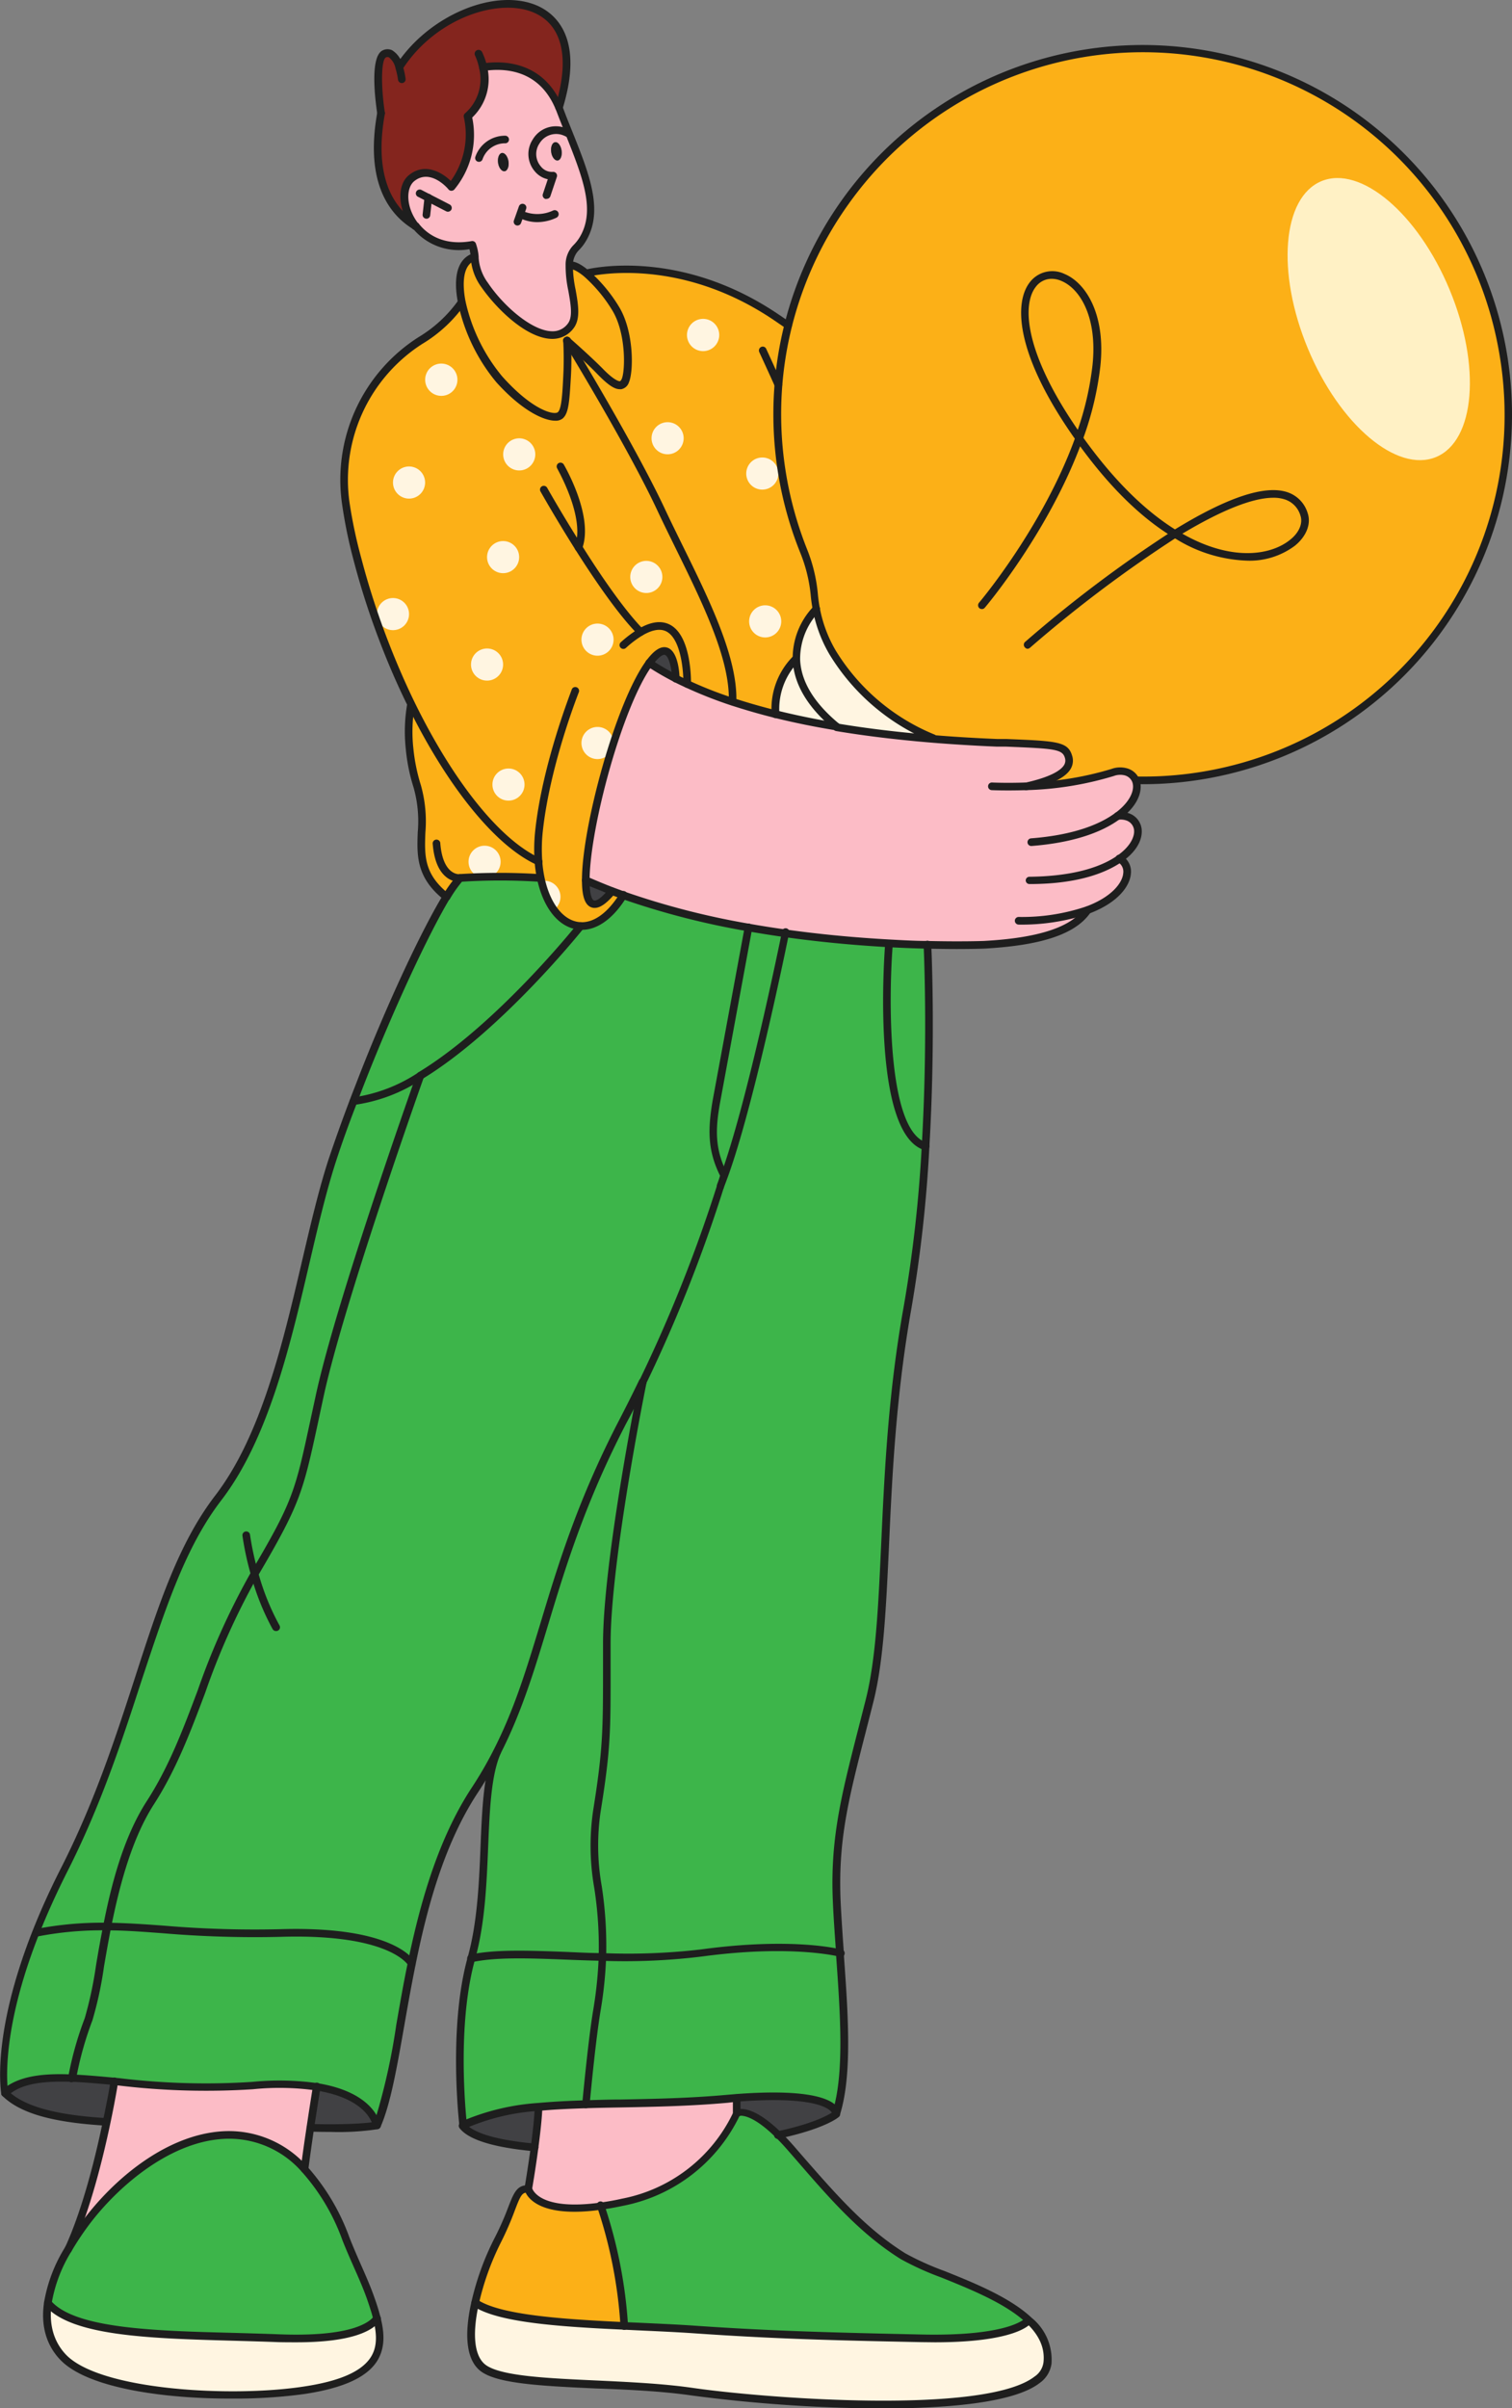 <svg id="Layer_1" data-name="Layer 1" xmlns="http://www.w3.org/2000/svg" viewBox="0 0 213.8 340.29"><rect x="0" y="0" width="213.8" height="340.29" fill="#808080" stroke="none"/><defs><style>.cls-1{fill:#414144;}.cls-2{fill:#fcb017;}.cls-3{fill:#fff5e1;}.cls-4{fill:#3db54a;}.cls-5{fill:#fcbcc6;}.cls-6{fill:#84251e;}.cls-7{fill:#1e1e1e;}.cls-8{fill:#fff1c5;}</style></defs><path class="cls-1" d="M86.66,124.4h0c0,3.46,1.06,4.71,3.69,1.52h0C89.1,125.44,87.87,124.93,86.66,124.4Z" transform="translate(-3.83 0)"/><path class="cls-1" d="M99.37,95.87s-.16-7.1-3.75-2.18A40,40,0,0,0,99.37,95.87Z" transform="translate(-3.83 0)"/><path class="cls-2" d="M74.17,316.65a38.88,38.88,0,0,0-3.16,8.8c3.42,2.3,12.35,2.85,21.11,3.27a65.35,65.35,0,0,0-3.33-17c-9.55,1.35-10.26-2.41-10.26-2.41C76.51,309.16,76.82,311.5,74.17,316.65Z" transform="translate(-3.83 0)"/><path class="cls-3" d="M10.59,325.45c-.61,4.46,1.35,6.84,2.24,7.73,5.27,5.34,24.36,6.06,34,4.62,10.69-1.61,11.48-5.63,10.34-10.16-.91,1.23-3.92,3.17-13.88,2.78C30.15,329.9,14.77,330.42,10.59,325.45Z" transform="translate(-3.83 0)"/><path class="cls-3" d="M71,325.45c-.88,4-.87,7.79,1.29,9.26,3.89,2.65,18.7,1.72,29.45,3.27s49.24,4.52,50.17-4.05a7.11,7.11,0,0,0-2.62-6.05l-.07.08s-1.95,2.79-15,2.51-21.36-.5-32.18-1.25c-3.05-.21-6.45-.35-9.89-.5C83.36,328.3,74.43,327.75,71,325.45Z" transform="translate(-3.83 0)"/><path class="cls-4" d="M13.45,317.89a20.93,20.93,0,0,0-2.86,7.56c4.18,5,19.56,4.45,32.68,5,10,.39,13-1.55,13.88-2.78-.23-.9-.53-1.82-.85-2.74-.89-2.59-2.35-5.47-3.56-8.55a29.87,29.87,0,0,0-5.85-9.82h0c-10-10.54-23.92-2-31.1,7.81A39.11,39.11,0,0,0,13.45,317.89Z" transform="translate(-3.83 0)"/><path class="cls-4" d="M113.85,301.67c-4.16-4.07-5.87-3.06-5.87-3.06s-3.74,9.92-16.17,12.57c-1.09.24-2.09.41-3,.54a65.35,65.35,0,0,1,3.33,17c3.44.15,6.84.29,9.89.5,10.82.75,19.09,1,32.18,1.25s15-2.51,15-2.51l.07-.08c-4.68-4.42-14.26-6.84-17.79-9.05-6.12-3.83-10.44-9.05-15.89-15.28C115,302.82,114.4,302.2,113.85,301.67Z" transform="translate(-3.83 0)"/><path class="cls-3" d="M116.37,93.16a10,10,0,0,0-2.81,7.77c2.61.65,5.47,1.24,8.57,1.75-4.24-3.5-5.63-6.8-5.74-9.52Z" transform="translate(-3.83 0)"/><path class="cls-3" d="M119.25,86a10.12,10.12,0,0,0-2.86,7.17c.11,2.72,1.5,6,5.74,9.52h0c4.08.69,8.61,1.24,13.62,1.65a29.73,29.73,0,0,1-14.2-12.12A19.23,19.23,0,0,1,119.25,86Z" transform="translate(-3.83 0)"/><path class="cls-2" d="M68.84,124.08a86.62,86.62,0,0,1,11.13,0l.31,0a19.14,19.14,0,0,1-.31-2.27c-5.92-2.65-12.6-11.15-18-22.22a22.21,22.21,0,0,0-.21,6.25,26.23,26.23,0,0,0,1.09,5.32c2,6.38-1.88,10.82,4.12,15.61A17.25,17.25,0,0,1,68.84,124.08Z" transform="translate(-3.83 0)"/><path class="cls-2" d="M70.92,36.32c-2,.65-2.42,3.26-1.81,6.38a25.24,25.24,0,0,0,5.33,10.91C79,58.67,82.31,59.3,83,58.75s.84-2.34,1-5.45a44.32,44.32,0,0,0,0-5.17h0c.16.13,2.74,2.32,4.63,4.28s3.09,2.59,3.64,1.35S93,47,90.87,43.56a21.53,21.53,0,0,0-4.13-4.93,3.82,3.82,0,0,0-2.2-1.15h-.19c-.13,2.88,1.62,6.75.21,8.57-2.94,3.8-9.3-1.52-12.21-5.77a7.24,7.24,0,0,1-1.42-3.82.71.71,0,0,1,0-.14Z" transform="translate(-3.83 0)"/><path class="cls-4" d="M8.94,273.13C3.05,288,4.55,295.79,4.55,295.79c2.05-1.91,5.31-2.28,9.5-2.1a46.69,46.69,0,0,1,2.35-8.38c.9-2.49,1.51-7.48,2.61-13.06a48.28,48.28,0,0,0-10.07.88Z" transform="translate(-3.83 0)"/><path class="cls-4" d="M39.86,222.41c6.6-11.17,6.31-11.8,9.26-25.29s14-44.69,14.18-45.12a22.86,22.86,0,0,1-9.51,3.61c-1.11,2.95-2.13,5.79-3,8.36-4.56,14-6.66,35.41-16.13,47.73S23.48,243.55,13,264.24c-1.63,3.2-3,6.16-4,8.89h0A48.28,48.28,0,0,1,19,272.25c1.18-5.92,2.9-12.51,6.11-17.48,6.23-9.66,8-20.88,14.65-32.2Z" transform="translate(-3.83 0)"/><path class="cls-1" d="M4.55,295.79c2.77,2.71,8.16,3.7,14.37,4.06h0c.69-3.28,1.06-5.58,1.08-5.7-2.14-.2-4.13-.38-5.95-.46C9.86,293.51,6.6,293.88,4.55,295.79Z" transform="translate(-3.83 0)"/><path class="cls-4" d="M20,294.15a106.75,106.75,0,0,0,19.61.59,37.32,37.32,0,0,1,9,.17c7.9,1.25,8.53,5.44,8.53,5.44,2-4.63,3-13.36,4.92-22.8,0,0-2.35-4.86-18.55-4.39-11,.32-17.74-.83-24.5-.91-1.1,5.58-1.71,10.57-2.61,13.06a46.69,46.69,0,0,0-2.35,8.38C15.87,293.77,17.86,294,20,294.15Z" transform="translate(-3.83 0)"/><path class="cls-5" d="M13.45,317.89a39.11,39.11,0,0,1,2.34-3.55c7.18-9.8,21.13-18.35,31.1-7.81.23-1.78.53-3.9.82-5.84.47-3.13.9-5.78.9-5.78a37.32,37.32,0,0,0-9-.17A106.75,106.75,0,0,1,20,294.15c0,.12-.39,2.42-1.08,5.7C17.85,305,16,312.46,13.45,317.89Z" transform="translate(-3.83 0)"/><path class="cls-4" d="M94.71,195.31a208.41,208.41,0,0,0,11-27.69l.47-1.51c-1.73-3.43-1.82-6.18-1.11-10.44l4.55-24.62A110.57,110.57,0,0,1,92,126.51c-1.93,3.1-4.09,4.43-6,4.34,0,0-11.3,14.25-22.63,21.15h0c-.15.43-11.25,31.66-14.18,45.12s-2.66,14.12-9.26,25.29l-.09.16c-6.7,11.32-8.42,22.54-14.65,32.2-3.21,5-4.93,11.56-6.11,17.48,6.76.08,13.5,1.23,24.5.91,16.2-.47,18.55,4.39,18.55,4.39,1.71-8.43,4.19-17.41,8.89-24.53a56.62,56.62,0,0,0,3.16-5.42c6.74-13.16,7.27-26.46,17.86-46.82q1.44-2.78,2.74-5.47Z" transform="translate(-3.83 0)"/><path class="cls-1" d="M48.61,294.91s-.43,2.65-.9,5.78c7,.19,9.43-.34,9.43-.34h0S56.51,296.16,48.61,294.91Z" transform="translate(-3.83 0)"/><path class="cls-2" d="M52.72,71a68.32,68.32,0,0,0,1.61,8A111.84,111.84,0,0,0,58,90.39c1.21,3.19,2.55,6.26,4,9.16,5.42,11.07,12.1,19.57,18,22.22a19.14,19.14,0,0,0,.31,2.27c0,.15.07.31.11.46a11.23,11.23,0,0,0,1.77,4.07,5,5,0,0,0,3.77,2.28c1.95.09,4.11-1.24,6-4.34q-.81-.29-1.62-.6h0c-2.63,3.19-3.68,1.94-3.69-1.52h0c0-7.39,4.67-24.83,9-30.71,3.59-4.92,3.75,2.18,3.75,2.18q.78.41,1.62.78a58.2,58.2,0,0,0,6.42,2.52h0c.25-7.54-5.86-18.06-10.18-27.29S84.24,48.52,84,48.14h0a44.32,44.32,0,0,1,0,5.17c-.16,3.11-.29,4.91-1,5.45s-4-.08-8.56-5.14A25.24,25.24,0,0,1,69.11,42.7h0a19,19,0,0,1-5.86,5.4A23.35,23.35,0,0,0,52.72,71Z" transform="translate(-3.83 0)"/><path class="cls-4" d="M67,126.73c-3.2,5.24-8.1,16-12.06,26-.38,1-.74,1.91-1.1,2.85A22.86,22.86,0,0,0,63.3,152h0c11.33-6.9,22.63-21.15,22.63-21.15-2.57-.1-4.79-2.65-5.65-6.81l-.31,0a86.62,86.62,0,0,0-11.13,0A17.25,17.25,0,0,0,67,126.73Z" transform="translate(-3.83 0)"/><path class="cls-6" d="M72.18,9.53c2.63-.43,8.13-.49,10.7,5.65C88.83-4.2,68-2.43,60.27,9.48c-.35-1.13-1-2.34-2.08-1.88-1.63.71-.48,8.39-.48,8.39C56,25.48,59.19,29.9,62.58,32c-1.86-2.36-2-5.52-.54-6.76,2.73-2.24,5.62,1.22,5.62,1.22a11.58,11.58,0,0,0,2.34-10A7,7,0,0,0,72.18,9.53Z" transform="translate(-3.83 0)"/><path class="cls-5" d="M67.66,26.41a11.58,11.58,0,0,0,2.34-10,7,7,0,0,0,2.18-6.9c2.63-.43,8.13-.49,10.7,5.65l.15.38c2.85,7.43,6,13.35,3.35,18A6.1,6.1,0,0,1,85.3,35a3.5,3.5,0,0,0-1,2.45c-.13,2.88,1.62,6.75.21,8.57-2.94,3.8-9.3-1.52-12.21-5.77a7.24,7.24,0,0,1-1.42-3.82.71.71,0,0,1,0-.14,6.14,6.14,0,0,0-.36-1.72c-3.79.68-6.45-.71-8-2.65h0c-1.86-2.36-2-5.52-.54-6.76C64.77,23,67.66,26.41,67.66,26.41Zm7.53-2.21c.41-.06.65-.69.54-1.4s-.53-1.24-.93-1.18-.64.69-.54,1.4S74.79,24.26,75.19,24.2Zm7.51-1.52c.41-.06.64-.69.54-1.4s-.53-1.24-.93-1.18-.64.69-.54,1.4S82.3,22.74,82.7,22.68Z" transform="translate(-3.83 0)"/><path class="cls-4" d="M70.46,276.74c-2.8,10.05-1.17,23.61-1.17,23.61a31,31,0,0,1,10.65-2.59c2.12-.2,4.37-.31,6.73-.38,0-.22.81-8.8,1.56-13.31a58.92,58.92,0,0,0,.78-7.53C81.59,276.38,75.05,275.77,70.46,276.74Z" transform="translate(-3.83 0)"/><path class="cls-1" d="M69.29,300.35h0c1.08,1.42,4.3,2.53,10.14,3.06.25-1.91.48-3.92.54-5.39l0-.26A31,31,0,0,0,69.29,300.35Z" transform="translate(-3.83 0)"/><path class="cls-4" d="M74.11,247.6c-2.76,6.2-.84,19.09-3.65,29.14,4.59-1,11.13-.36,18.55-.2.34-9-2-12.88-.78-20.68,1.55-9.66,1.4-11.84,1.4-23.68,0-11.66,4.92-36.1,5.08-36.87q-1.3,2.7-2.74,5.47C81.38,221.14,80.85,234.44,74.11,247.6Z" transform="translate(-3.83 0)"/><path class="cls-7" d="M74.8,21.62c-.4.06-.64.69-.54,1.4s.53,1.24.93,1.18.65-.69.54-1.4S75.2,21.56,74.8,21.62Z" transform="translate(-3.83 0)"/><path class="cls-5" d="M86.67,297.38c-2.36.07-4.61.18-6.73.38l0,.26c-.06,1.47-.29,3.48-.54,5.39-.41,3.07-.9,5.9-.9,5.9s.71,3.76,10.26,2.41c.93-.13,1.93-.3,3-.54,12.43-2.65,16.17-12.57,16.17-12.57V296.5l-1.29.11C99.4,297.26,92.66,297.2,86.67,297.38Z" transform="translate(-3.83 0)"/><path class="cls-7" d="M82.31,20.1c-.41.06-.64.69-.54,1.4s.53,1.24.93,1.18.64-.69.54-1.4S82.71,20,82.31,20.1Z" transform="translate(-3.83 0)"/><path class="cls-2" d="M113.89,54.38A50.9,50.9,0,0,1,115.26,46h0l-1.63-1.13c-14.26-9.66-26.89-6.25-26.89-6.25a21.53,21.53,0,0,1,4.13,4.93c2.11,3.43,1.95,9,1.41,10.21s-1.7.68-3.64-1.35S84.17,48.27,84,48.14c.23.38,8.95,14.63,13.22,23.74s10.43,19.75,10.18,27.29h0c1.89.63,3.93,1.22,6.15,1.76a10,10,0,0,1,2.81-7.77h0A10.12,10.12,0,0,1,119.25,86a16.82,16.82,0,0,1-.26-1.87,22.17,22.17,0,0,0-1.51-6.18A52,52,0,0,1,113.89,54.38Z" transform="translate(-3.83 0)"/><path class="cls-5" d="M161.9,115.31c2.38-1.78,3.06-3.77,2.51-5a2.11,2.11,0,0,0-1.5-1.21,3,3,0,0,0-1.76.12,45.68,45.68,0,0,1-12.26,1.94c4.33-1,6.59-2.34,6-4.22s-2-1.69-10.13-2c-3.17-.13-6.18-.32-9-.55-5-.41-9.54-1-13.62-1.65h0c-3.1-.51-6-1.1-8.57-1.75-2.22-.54-4.26-1.13-6.15-1.76A58.2,58.2,0,0,1,101,96.65q-.84-.37-1.62-.78a40,40,0,0,1-3.75-2.18c-4.29,5.88-9,23.32-9,30.71,1.21.53,2.44,1,3.69,1.51q.81.32,1.62.6a110.57,110.57,0,0,0,17.63,4.54c1.79.32,3.55.59,5.28.84,5.34.75,10.37,1.17,14.65,1.41,2,.11,3.82.17,5.44.21,4.94.13,8,0,8,0,9.29-.51,13-2.53,14.64-4.9,5.81-2.17,6.67-6,4.53-7.27,3.29-2.31,3.22-5.19,1-5.93A2.87,2.87,0,0,0,161.9,115.31Z" transform="translate(-3.83 0)"/><path class="cls-4" d="M88.23,284.07c-.75,4.51-1.54,13.09-1.56,13.31,6-.18,12.73-.12,20-.77l1.29-.11c14-1.07,14.1,2.06,14.09,2.21,1.78-5.61,1.12-14.42.52-22.78,0,0-6.63-1.74-19.56,0a88.57,88.57,0,0,1-14,.61A58.92,58.92,0,0,1,88.23,284.07Z" transform="translate(-3.83 0)"/><path class="cls-4" d="M105.69,167.62h0a208.41,208.41,0,0,1-11,27.69h0c-.16.77-5.08,25.21-5.08,36.87,0,11.84.15,14-1.4,23.68-1.26,7.8,1.12,11.64.78,20.68a88.57,88.57,0,0,0,14-.61c12.93-1.74,19.56,0,19.56,0-.18-2.45-.35-4.86-.45-7.13-.45-10.06,1.61-16.36,4.65-28.52S128,208,132.17,184.65A195.33,195.33,0,0,0,134.71,162c-7.28-2.1-5.19-28.41-5.19-28.41v-.27c-4.28-.24-9.31-.66-14.65-1.41C114.88,131.89,109.61,158.09,105.69,167.62Z" transform="translate(-3.83 0)"/><path class="cls-4" d="M105.05,155.67c-.71,4.26-.62,7,1.11,10.44l-.47,1.51h0c3.92-9.53,9.19-35.73,9.19-35.73-1.73-.25-3.49-.52-5.28-.84Z" transform="translate(-3.83 0)"/><path class="cls-1" d="M108,296.5v2.11s1.71-1,5.87,3.06c6.48-1.38,8.22-3,8.22-3S122,295.43,108,296.5Z" transform="translate(-3.83 0)"/><path class="cls-2" d="M188.22,72.67c-1.93-5.47-9.95-2.35-18.23,2.77C181.43,82.4,189.58,76.54,188.22,72.67Zm-29.35-21c2.07-19.35-21.46-17.26-3.08,9.33.2.3.41.6.62.89A44.41,44.41,0,0,0,158.87,51.71ZM115.26,46a51.71,51.71,0,1,1,49.15,64.26,2.11,2.11,0,0,0-1.5-1.21,3,3,0,0,0-1.76.12,45.68,45.68,0,0,1-12.26,1.94c4.33-1,6.59-2.34,6-4.22s-2-1.69-10.13-2c-3.17-.13-6.18-.32-9-.55a29.73,29.73,0,0,1-14.2-12.12A19.23,19.23,0,0,1,119.25,86a16.82,16.82,0,0,1-.26-1.87,22.17,22.17,0,0,0-1.51-6.18,52,52,0,0,1-3.59-23.56A50.9,50.9,0,0,1,115.26,46Z" transform="translate(-3.83 0)"/><path class="cls-4" d="M129.52,133.57s-2.09,26.31,5.19,28.41c.91-15.59.26-28.47.26-28.47-1.62,0-3.45-.1-5.44-.21Z" transform="translate(-3.83 0)"/><path class="cls-2" d="M158.87,51.71c2.07-19.35-21.46-17.26-3.08,9.33.2.3.41.6.62.89A44.41,44.41,0,0,0,158.87,51.71Z" transform="translate(-3.83 0)"/><path class="cls-2" d="M170,75.44c11.44,7,19.59,1.1,18.23-2.77C186.29,67.2,178.27,70.32,170,75.44Z" transform="translate(-3.83 0)"/><path class="cls-3" d="M105.53,47.35a2.28,2.28,0,1,0-2.28,2.27A2.28,2.28,0,0,0,105.53,47.35Z" transform="translate(-3.83 0)"/><circle class="cls-3" cx="94.4" cy="61.93" r="2.27"/><path class="cls-3" d="M113.89,66.92a2.27,2.27,0,1,0-2.27,2.27A2.27,2.27,0,0,0,113.89,66.92Z" transform="translate(-3.83 0)"/><path class="cls-3" d="M114.3,87.81A2.27,2.27,0,1,0,112,90.08,2.27,2.27,0,0,0,114.3,87.81Z" transform="translate(-3.83 0)"/><path class="cls-3" d="M97.49,81.53a2.27,2.27,0,1,0-2.27,2.27A2.27,2.27,0,0,0,97.49,81.53Z" transform="translate(-3.83 0)"/><path class="cls-3" d="M79.52,64.2a2.27,2.27,0,1,0-2.27,2.28A2.27,2.27,0,0,0,79.52,64.2Z" transform="translate(-3.83 0)"/><path class="cls-3" d="M68.51,53.67a2.28,2.28,0,1,0-2.27,2.27A2.27,2.27,0,0,0,68.51,53.67Z" transform="translate(-3.83 0)"/><path class="cls-3" d="M63.94,68.19a2.27,2.27,0,1,0-2.27,2.27A2.27,2.27,0,0,0,63.94,68.19Z" transform="translate(-3.83 0)"/><circle class="cls-3" cx="71.14" cy="78.73" r="2.27"/><circle class="cls-3" cx="55.57" cy="86.78" r="2.27"/><circle class="cls-3" cx="68.87" cy="93.91" r="2.27"/><path class="cls-3" d="M90.59,90.38a2.27,2.27,0,1,0-2.27,2.28A2.27,2.27,0,0,0,90.59,90.38Z" transform="translate(-3.83 0)"/><circle class="cls-3" cx="71.9" cy="110.87" r="2.27"/><circle class="cls-3" cx="68.52" cy="121.78" r="2.27"/><path class="cls-3" d="M90.59,105a2.27,2.27,0,1,0-2.27,2.27A2.28,2.28,0,0,0,90.59,105Z" transform="translate(-3.83 0)"/><path class="cls-3" d="M80.39,124.5a11.23,11.23,0,0,0,1.77,4.07,2.28,2.28,0,0,0-1.35-4.11A3,3,0,0,0,80.39,124.5Z" transform="translate(-3.83 0)"/><ellipse class="cls-8" cx="198.78" cy="45.08" rx="10.85" ry="21.11" transform="translate(-5.89 79.83) rotate(-22.59)"/><path class="cls-7" d="M80,122.32a.54.54,0,0,0,.54-.54.54.54,0,0,0-.3-.49h0c-5.61-2.51-12.24-10.72-17.76-22-1.42-2.91-2.75-6-3.94-9.12a109.42,109.42,0,0,1-3.63-11.32A67.8,67.8,0,0,1,53.25,71a22.81,22.81,0,0,1,10.29-22.4,19.79,19.79,0,0,0,6-5.56.54.54,0,0,0-.15-.75.55.55,0,0,0-.75.15A18.63,18.63,0,0,1,63,47.65,23.9,23.9,0,0,0,52.18,71.1a67.47,67.47,0,0,0,1.63,8,109.34,109.34,0,0,0,3.67,11.44c1.2,3.16,2.54,6.26,4,9.21,5.61,11.45,12.44,19.85,18.27,22.47A.46.46,0,0,0,80,122.32Z" transform="translate(-3.83 0)"/><path class="cls-7" d="M67.17,29.92a.56.56,0,0,0,.48-.29.55.55,0,0,0-.23-.73l-4-2.06a.55.55,0,0,0-.73.24.53.53,0,0,0,.23.72l4,2.06A.54.54,0,0,0,67.17,29.92Z" transform="translate(-3.83 0)"/><path class="cls-7" d="M64.13,30.91a.53.53,0,0,0,.53-.48L64.93,28a.53.53,0,0,0-.47-.6.55.55,0,0,0-.6.48l-.27,2.42a.54.54,0,0,0,.48.6Z" transform="translate(-3.83 0)"/><path class="cls-7" d="M71.56,22.87a.53.53,0,0,0,.49-.33,3.36,3.36,0,0,1,3.17-2.29.53.53,0,0,0,.58-.49.54.54,0,0,0-.49-.58,4.43,4.43,0,0,0-4.25,2.94.54.54,0,0,0,.29.71A.52.52,0,0,0,71.56,22.87Z" transform="translate(-3.83 0)"/><path class="cls-7" d="M81.14,28.1a.55.55,0,0,0,.51-.36L82.57,25a.54.54,0,0,0-.56-.71,2,2,0,0,1-1.71-.78,2.66,2.66,0,0,1-.19-3.23,2.75,2.75,0,0,1,3-1.27,3.26,3.26,0,0,1,.74.29.54.54,0,0,0,.73-.22.53.53,0,0,0-.22-.73,3.93,3.93,0,0,0-1-.39,3.8,3.8,0,0,0-4.2,1.75,3.75,3.75,0,0,0,.29,4.5,3.25,3.25,0,0,0,1.84,1.12l-.7,2.09a.55.55,0,0,0,.35.69A.47.47,0,0,0,81.14,28.1Z" transform="translate(-3.83 0)"/><path class="cls-7" d="M79.75,31.39a6.37,6.37,0,0,0,2.77-.63.54.54,0,0,0-.51-1,5.21,5.21,0,0,1-4.24.07.53.53,0,0,0-.71.26.54.54,0,0,0,.26.72A5.63,5.63,0,0,0,79.75,31.39Z" transform="translate(-3.83 0)"/><path class="cls-7" d="M77,31.87a.54.54,0,0,0,.51-.36l.72-2a.53.53,0,0,0-.33-.68.54.54,0,0,0-.69.32l-.71,2a.54.54,0,0,0,.32.69A.57.57,0,0,0,77,31.87Z" transform="translate(-3.83 0)"/><path class="cls-7" d="M91.45,55a1,1,0,0,0,.24,0,1.43,1.43,0,0,0,1.08-1c.64-1.45.75-7.15-1.44-10.7a21.71,21.71,0,0,0-4.25-5.06c-1.1-.93-2-1.36-2.62-1.27a.54.54,0,0,0-.46.61.55.55,0,0,0,.61.46c.17,0,.75.16,1.78,1a20.77,20.77,0,0,1,4,4.79c2,3.24,1.85,8.58,1.36,9.71-.06.14-.16.31-.28.33s-.85-.14-2.47-1.83c-2-2-4.65-4.3-4.67-4.32a.55.55,0,0,0-.76.06.53.53,0,0,0,.06.76s2.66,2.24,4.59,4.24C89.7,54.31,90.66,55,91.45,55Z" transform="translate(-3.83 0)"/><path class="cls-7" d="M82.35,59.45a1.58,1.58,0,0,0,1-.28c.9-.69,1-2.48,1.2-5.84a43.76,43.76,0,0,0,0-5.24.54.54,0,0,0-1.08.08,46.44,46.44,0,0,1,0,5.1c-.11,2.27-.23,4.62-.79,5s-3.53-.26-7.83-5.07a25,25,0,0,1-5.2-10.65c-.29-1.5-.74-5.07,1.44-5.76a.54.54,0,0,0-.33-1c-2.15.68-2.92,3.17-2.17,7A25.87,25.87,0,0,0,74,54C77.6,58,80.69,59.45,82.35,59.45Z" transform="translate(-3.83 0)"/><path class="cls-7" d="M148.89,111.66l.12,0c3.43-.76,5.46-1.74,6.21-3a2.27,2.27,0,0,0,.21-1.87c-.6-2-2.11-2.07-9.34-2.36l-1.28,0c-3.11-.13-6.15-.31-9-.55-4.83-.39-9.4-.94-13.58-1.64a.54.54,0,0,0-.17,1.07c4.2.7,8.8,1.25,13.66,1.65,2.88.23,5.93.42,9.06.55l1.28,0c6.83.27,8,.35,8.35,1.59a1.22,1.22,0,0,1-.11,1c-.4.67-1.68,1.66-5.51,2.51a.53.53,0,0,0-.41.64A.54.54,0,0,0,148.89,111.66Z" transform="translate(-3.83 0)"/><path class="cls-7" d="M122.13,103.22a.54.54,0,0,0,.09-1.07c-3-.49-5.85-1.08-8.53-1.74-2.13-.53-4.19-1.12-6.11-1.75a56.39,56.39,0,0,1-6.37-2.5c-.53-.24-1.07-.5-1.59-.77a39.14,39.14,0,0,1-3.7-2.15.54.54,0,1,0-.6.9,42.67,42.67,0,0,0,3.8,2.21c.54.28,1.09.54,1.64.79a61.21,61.21,0,0,0,6.48,2.55c2,.64,4,1.23,6.19,1.77,2.71.67,5.61,1.26,8.61,1.75Z" transform="translate(-3.83 0)"/><path class="cls-7" d="M149.7,119.55h0c6.8-.53,10.54-2.36,12.48-3.81a.53.53,0,0,0,.11-.75.54.54,0,0,0-.76-.11c-1.82,1.36-5.38,3.09-11.91,3.59a.55.55,0,0,0-.5.58A.54.54,0,0,0,149.7,119.55Z" transform="translate(-3.83 0)"/><path class="cls-7" d="M161.9,115.85a.54.54,0,0,0,.32-.11c2.87-2.13,3.24-4.39,2.69-5.68a2.63,2.63,0,0,0-1.86-1.52,3.58,3.58,0,0,0-2.08.13,45.2,45.2,0,0,1-12.1,1.91c-2.77.1-4.74,0-4.76,0a.54.54,0,0,0-.05,1.08s2,.09,4.85,0a46.72,46.72,0,0,0,12.41-2,2.59,2.59,0,0,1,1.46-.11,1.58,1.58,0,0,1,1.13.9c.43,1-.12,2.75-2.33,4.4a.53.53,0,0,0-.11.75A.54.54,0,0,0,161.9,115.85Z" transform="translate(-3.83 0)"/><path class="cls-7" d="M149.41,124.93h0c7.14,0,11-1.73,13.05-3.14s3-3.15,2.79-4.72a2.68,2.68,0,0,0-1.88-2.17,3.36,3.36,0,0,0-1.53-.13.54.54,0,1,0,.13,1.07,2.39,2.39,0,0,1,1.05.08,1.62,1.62,0,0,1,1.16,1.31c.13.89-.42,2.32-2.34,3.67s-5.57,2.92-12.44,3a.52.52,0,0,0-.53.54A.53.53,0,0,0,149.41,124.93Z" transform="translate(-3.83 0)"/><path class="cls-7" d="M147.88,130.66h0a29.76,29.76,0,0,0,9.91-1.54c4.18-1.56,5.81-3.94,5.95-5.65a2.61,2.61,0,0,0-1.33-2.59.54.54,0,1,0-.54.93,1.56,1.56,0,0,1,.79,1.57c-.1,1.32-1.54,3.34-5.24,4.72a28.42,28.42,0,0,1-9.55,1.48.54.54,0,0,0-.54.54A.55.55,0,0,0,147.88,130.66Z" transform="translate(-3.83 0)"/><path class="cls-7" d="M139.15,134.11c2.41,0,3.83-.06,3.85-.06,8.2-.45,13-2.08,15.06-5.14a.54.54,0,0,0-.14-.75.55.55,0,0,0-.75.15c-1.84,2.71-6.5,4.24-14.22,4.66,0,0-3.11.12-8,0-1.77,0-3.59-.11-5.43-.21-5-.28-9.93-.75-14.6-1.41-1.81-.25-3.58-.53-5.26-.83A110,110,0,0,1,92.15,126l-1.6-.59c-1.24-.47-2.48-1-3.67-1.51a.54.54,0,1,0-.44,1c1.22.54,2.47,1,3.72,1.53l1.63.6a110.85,110.85,0,0,0,17.72,4.56c1.69.3,3.47.58,5.3.84,4.7.66,9.64,1.14,14.69,1.42,1.85.1,3.69.17,5.46.21C136.56,134.09,138,134.11,139.15,134.11Z" transform="translate(-3.83 0)"/><path class="cls-7" d="M87.93,128.3c.79,0,1.7-.66,2.84-2a.54.54,0,1,0-.83-.69c-1.48,1.8-2,1.66-2.11,1.64s-.63-.3-.63-2.81c0-7.33,4.62-24.59,8.85-30.39.91-1.24,1.53-1.59,1.8-1.5.59.18,1,2.08,1,3.37a.54.54,0,0,0,.54.53h0a.54.54,0,0,0,.53-.55c0-.65-.17-3.89-1.74-4.38-.88-.28-1.86.34-3,1.89-4.33,5.94-9.09,23.56-9.06,31,0,2.28.43,3.5,1.35,3.82A1.21,1.21,0,0,0,87.93,128.3Z" transform="translate(-3.83 0)"/><path class="cls-7" d="M101,97.19a.54.54,0,0,0,.54-.52c0-.27.12-6.57-2.83-8.31-1.23-.72-2.77-.56-4.56.49a17,17,0,0,0-2.54,1.91.54.54,0,1,0,.73.8,14.88,14.88,0,0,1,2.36-1.78c1.43-.83,2.59-1,3.46-.49,2,1.18,2.33,5.71,2.3,7.35a.53.53,0,0,0,.52.55Z" transform="translate(-3.83 0)"/><path class="cls-7" d="M94.42,89.86a.54.54,0,0,0,.37-.16.53.53,0,0,0,0-.76c-2.78-2.83-6.27-8-8.7-11.88-2.76-4.35-4.87-8.09-4.89-8.13a.55.55,0,0,0-.74-.21.54.54,0,0,0-.2.74s2.14,3.8,4.91,8.18c2.47,3.9,6,9.15,8.85,12A.56.56,0,0,0,94.42,89.86Z" transform="translate(-3.83 0)"/><path class="cls-7" d="M86.11,131.4c2.23,0,4.47-1.63,6.31-4.61a.54.54,0,1,0-.91-.57c-1.69,2.72-3.65,4.18-5.55,4.1-2.38-.1-4.35-2.55-5.15-6.39a17.15,17.15,0,0,1-.3-2.2,23.08,23.08,0,0,1,.07-4.22c1-9.4,5.07-19.62,5.11-19.72a.54.54,0,0,0-1-.4c0,.1-4.16,10.45-5.18,20a24.27,24.27,0,0,0-.08,4.41,17.58,17.58,0,0,0,.33,2.34c.9,4.35,3.25,7.13,6.15,7.24Z" transform="translate(-3.83 0)"/><path class="cls-7" d="M94.71,195.84a.53.53,0,0,0,.48-.3,208,208,0,0,0,11-27.75c.17-.53.33-1,.47-1.53a.56.56,0,0,0,0-.4c-1.74-3.44-1.71-6.2-1-10.1l4.54-24.61a.53.53,0,0,0-.43-.63.54.54,0,0,0-.63.43l-4.55,24.62c-.68,4.06-.71,7,1.06,10.58-.13.43-.27.86-.41,1.31a206.33,206.33,0,0,1-11,27.61.54.54,0,0,0,.25.72A.52.52,0,0,0,94.71,195.84Z" transform="translate(-3.83 0)"/><path class="cls-7" d="M57.14,300.88a.55.55,0,0,0,.5-.32c1.41-3.21,2.3-8.31,3.34-14.22.49-2.79,1-5.68,1.61-8.68,1.5-7.4,3.87-16.85,8.81-24.34a57.71,57.71,0,0,0,3.19-5.47c3-5.86,4.81-11.85,6.73-18.19,2.45-8.11,5.23-17.3,11.12-28.63,1-1.83,1.88-3.67,2.75-5.48a.54.54,0,1,0-1-.47c-.87,1.8-1.79,3.64-2.73,5.45-5.94,11.42-8.74,20.66-11.2,28.82-2,6.57-3.71,12.24-6.66,18a54.42,54.42,0,0,1-3.13,5.37c-5,7.65-7.45,17.23-9,24.73-.62,3-1.12,5.91-1.61,8.71a90,90,0,0,1-2.79,12.74c-.86-1.46-3-3.67-8.44-4.53a38.66,38.66,0,0,0-9.13-.17,102,102,0,0,1-18.83-.53l-.68-.06c-2.19-.21-4.15-.38-6-.46-3.18-.13-6.67,0-9.1,1.61-.18-2.45-.16-9.75,4.46-21.43,1.14-2.88,2.49-5.86,4-8.85,4.8-9.45,7.83-18.79,10.5-27C27.21,227.37,30,218.67,35.13,212c6.64-8.65,9.73-21.84,12.45-33.47,1.22-5.23,2.38-10.16,3.76-14.42.81-2.49,1.81-5.3,3-8.34.35-.93.72-1.89,1.09-2.84,4.13-10.51,9-20.93,12-25.94a.56.56,0,0,0-.18-.75.55.55,0,0,0-.74.18c-3.09,5.06-8,15.55-12.1,26.12-.38,1-.75,1.91-1.1,2.85-1.16,3.06-2.16,5.88-3,8.38-1.41,4.31-2.56,9.27-3.79,14.51-2.7,11.53-5.76,24.6-12.26,33.06-5.21,6.79-8.06,15.58-11.35,25.75-2.66,8.2-5.67,17.5-10.44,26.87-1.53,3-2.89,6-4.05,8.94C2.56,287.8,4,295.57,4,295.89a.53.53,0,0,0,.37.41.52.52,0,0,0,.53-.11c1.69-1.58,4.41-2.16,9.11-2,1.8.07,3.74.25,5.92.45l.67.07a103.3,103.3,0,0,0,19,.53,36.94,36.94,0,0,1,8.86.16c7.36,1.16,8.06,4.84,8.09,5a.54.54,0,0,0,.46.45Z" transform="translate(-3.83 0)"/><path class="cls-7" d="M67,127.27a.53.53,0,0,0,.46-.26,18,18,0,0,1,1.69-2.41,86.32,86.32,0,0,1,10.83,0,.54.54,0,0,0,.09-1.08,90.38,90.38,0,0,0-11.21,0,.56.56,0,0,0-.36.17,17.61,17.61,0,0,0-2,2.74.54.54,0,0,0,.17.74A.6.6,0,0,0,67,127.27Z" transform="translate(-3.83 0)"/><path class="cls-7" d="M115.26,46.55a.51.51,0,0,0,.44-.24.54.54,0,0,0-.13-.75l-.44-.3c-.39-.27-.79-.55-1.2-.82-14.3-9.69-27.21-6.36-27.33-6.33a.54.54,0,0,0,.28,1c.12,0,12.58-3.23,26.44,6.17l1.2.82.43.3A.52.52,0,0,0,115.26,46.55Z" transform="translate(-3.83 0)"/><path class="cls-7" d="M113.89,54.92a.59.59,0,0,0,.22-.05.53.53,0,0,0,.27-.71c-.72-1.64-2.19-4.83-2.21-4.87a.53.53,0,0,0-.71-.26.55.55,0,0,0-.27.72s1.48,3.21,2.21,4.85A.53.53,0,0,0,113.89,54.92Z" transform="translate(-3.83 0)"/><path class="cls-7" d="M66.58,127.13c-3.92-3.14-3.8-6.24-3.68-9.52a17.51,17.51,0,0,0-.59-6.33,25.77,25.77,0,0,1-1.1-5.43,22.77,22.77,0,0,1,.21-6.42.54.54,0,1,1,1.06.24,21.46,21.46,0,0,0-.2,6.08,25.67,25.67,0,0,0,1.06,5.2,18.81,18.81,0,0,1,.64,6.7c-.12,3.27-.22,5.85,3.3,8.66a.34.34,0,0,1,.09.08.61.61,0,0,1,.12.34.54.54,0,0,1-.54.54A.55.55,0,0,1,66.58,127.13Zm.36-.4h0Z" transform="translate(-3.83 0)"/><path class="cls-7" d="M81.94,47.89a3.7,3.7,0,0,0,3-1.51c1-1.31.66-3.32.28-5.45a16.36,16.36,0,0,1-.38-3.43,3,3,0,0,1,.78-2.08,6.67,6.67,0,0,0,1.18-1.56c2.38-4.24.31-9.4-2.09-15.38-.4-1-.81-2-1.22-3.11-.05-.14-.11-.27-.17-.4-2.76-6.6-8.81-6.38-11.28-6a.56.56,0,0,0-.45.62.54.54,0,0,0,.62.44C75,9.61,80,9.7,82.38,15.39l.15.36c.41,1.08.83,2.12,1.23,3.13,2.39,6,4.27,10.67,2.15,14.45a5.84,5.84,0,0,1-1,1.32,3.9,3.9,0,0,0-1.1,2.8,16.8,16.8,0,0,0,.39,3.67c.33,1.88.65,3.66-.07,4.6a2.64,2.64,0,0,1-2.3,1.09c-2.79-.08-6.79-3.54-9-6.83a6.73,6.73,0,0,1-1.32-3.54v-.16a7.07,7.07,0,0,0-.4-1.89.54.54,0,0,0-.59-.32c-4.22.75-6.49-1.21-7.46-2.45a.53.53,0,0,0-.76-.09.54.54,0,0,0-.09.76,8.41,8.41,0,0,0,8,2.92,6.6,6.6,0,0,1,.19,1.16v.13a7.77,7.77,0,0,0,1.51,4.09c2,2.88,6.24,7.19,9.91,7.3Z" transform="translate(-3.83 0)"/><path class="cls-7" d="M62.58,32.49a.57.57,0,0,0,.33-.11.53.53,0,0,0,.09-.76c-1.78-2.27-1.8-5-.62-6,2.29-1.88,4.77,1,4.87,1.15a.53.53,0,0,0,.41.19h0a.57.57,0,0,0,.42-.19A12.08,12.08,0,0,0,70.6,16.61a7.46,7.46,0,0,0,2.11-7.19A9.13,9.13,0,0,0,72,7.36a.54.54,0,0,0-1,.48h0a8.06,8.06,0,0,1,.58,1.8,6.4,6.4,0,0,1-2,6.38.52.52,0,0,0-.16.55,11.22,11.22,0,0,1-1.85,9c-1.3-1.27-3.73-2.62-5.93-.81-1.77,1.45-1.55,5,.46,7.51A.53.53,0,0,0,62.58,32.49Z" transform="translate(-3.83 0)"/><path class="cls-7" d="M62.3,32.41c-3.33-2-6.93-6.51-5.12-16.52a.54.54,0,0,1,1.07.19c-1.35,7.43.24,12.74,4.57,15.39a.54.54,0,1,1-.52.94Zm.28-.46Z" transform="translate(-3.83 0)"/><path class="cls-7" d="M82.88,15.72a.53.53,0,0,0,.51-.38C86.4,5.56,82.54,2.09,80,.89c-5.92-2.77-15.53,1.19-20.15,8.3a.53.53,0,0,0,.16.74.52.52,0,0,0,.74-.15C65.49,2.45,74.57-.44,79.51,1.87,83.4,3.68,84.41,8.35,82.36,15a.55.55,0,0,0,.36.67A.45.45,0,0,0,82.88,15.72Z" transform="translate(-3.83 0)"/><path class="cls-7" d="M57.71,16.53h.08a.54.54,0,0,0,.46-.61c-.59-3.88-.51-7.52.16-7.81a.48.48,0,0,1,.42,0,2.6,2.6,0,0,1,.93,1.56,10.44,10.44,0,0,1,.35,1.6.55.55,0,0,0,.6.47.54.54,0,0,0,.47-.61,10.92,10.92,0,0,0-.39-1.78A3.41,3.41,0,0,0,59.28,7.1a1.55,1.55,0,0,0-1.3,0c-1.82.78-1.17,6.52-.8,9A.54.54,0,0,0,57.71,16.53Z" transform="translate(-3.83 0)"/><path class="cls-7" d="M69.29,300.89a.48.48,0,0,0,.24-.06A30.27,30.27,0,0,1,80,298.3c1.84-.18,3.9-.29,6.7-.38,1.59-.05,3.2-.08,4.92-.11,4.79-.09,9.75-.18,15.13-.66L108,297c12.88-1,13.51,1.65,13.52,1.68a.53.53,0,0,0,.52.54.53.53,0,0,0,.55-.54,1.63,1.63,0,0,0-.6-1.19c-1.18-1.11-4.57-2.29-14.07-1.57l-1.3.11c-5.34.48-10.28.57-15,.66-1.72,0-3.34.06-4.93.11-2.82.09-4.91.21-6.77.38a32.8,32.8,0,0,0-10.14,2.32c-.28-3-1.14-14.15,1.23-22.65,1.41-5,1.64-10.83,1.85-15.95s.42-10.08,1.77-13.12a.54.54,0,0,0-.27-.71.53.53,0,0,0-.71.27c-1.44,3.23-1.65,8.23-1.87,13.52-.2,5.06-.44,10.79-1.81,15.7-2.8,10-1.2,23.68-1.18,23.81a.51.51,0,0,0,.28.41A.47.47,0,0,0,69.29,300.89Z" transform="translate(-3.83 0)"/><path class="cls-7" d="M122.07,299.25a.55.55,0,0,0,.52-.38c1.78-5.63,1.16-14.29.56-22.66l0-.31c-.17-2.39-.34-4.85-.45-7.13-.38-8.66,1.08-14.39,3.51-23.88.36-1.41.74-2.89,1.14-4.48,1.44-5.77,1.78-13.32,2.19-22.06.45-10,1-21.27,3.19-33.6A194.3,194.3,0,0,0,135.25,162c.9-15.44.27-28.39.26-28.52a.54.54,0,1,0-1.08,0c0,.13.64,13-.26,28.41a192.16,192.16,0,0,1-2.53,22.61c-2.24,12.4-2.75,23.74-3.21,33.74-.4,8.68-.74,16.18-2.16,21.85q-.6,2.37-1.14,4.47c-2.36,9.26-3.93,15.38-3.53,24.2.1,2.29.28,4.76.45,7.15l0,.32c.59,8.27,1.21,16.82-.51,22.26a.54.54,0,0,0,.35.67Z" transform="translate(-3.83 0)"/><path class="cls-7" d="M68.74,124.62h.16a.55.55,0,0,0,.48-.6.54.54,0,0,0-.59-.48c-.1,0-2.33.12-2.7-4.34a.54.54,0,1,0-1.07.09c.18,2.19.81,3.75,1.87,4.62A3,3,0,0,0,68.74,124.62Z" transform="translate(-3.83 0)"/><path class="cls-7" d="M105.68,168.19a.55.55,0,0,0,.49-.31l0-.07c3.89-9.49,9.16-35.55,9.21-35.82a.54.54,0,1,0-1-.21c-.06.26-5.31,26.26-9.17,35.64,0,0,0,0,0,.05a.55.55,0,0,0,.28.66A.53.53,0,0,0,105.68,168.19Z" transform="translate(-3.83 0)"/><path class="cls-7" d="M53.79,156.15h.05a23.15,23.15,0,0,0,9.74-3.69.54.54,0,0,0,.18-.74.53.53,0,0,0-.74-.18,22.25,22.25,0,0,1-9.27,3.54.54.54,0,0,0,0,1.07Z" transform="translate(-3.83 0)"/><path class="cls-7" d="M63.3,152.54a.57.57,0,0,0,.28-.08c11.28-6.87,22.66-21.13,22.78-21.27a.54.54,0,1,0-.85-.67c-.11.14-11.38,14.25-22.49,21a.53.53,0,0,0-.18.74A.55.55,0,0,0,63.3,152.54Z" transform="translate(-3.83 0)"/><path class="cls-7" d="M134.71,162.52a.54.54,0,0,0,.15-1.06c-5.62-1.62-5.37-20.65-4.8-27.85a.54.54,0,0,0-1.08-.08c-.08,1.09-2,26.77,5.58,29A.39.39,0,0,0,134.71,162.52Z" transform="translate(-3.83 0)"/><path class="cls-7" d="M62.06,278.09a.54.54,0,0,0,.48-.77c-.1-.21-2.69-5.17-19-4.7a151.83,151.83,0,0,1-16.57-.5c-2.74-.2-5.34-.38-7.9-.41a49,49,0,0,0-10.18.89.53.53,0,0,0-.43.63.55.55,0,0,0,.63.43,47.63,47.63,0,0,1,10-.87c2.53,0,5.1.21,7.83.41a153.8,153.8,0,0,0,16.68.5c15.49-.45,18,4.05,18,4.1A.56.56,0,0,0,62.06,278.09Z" transform="translate(-3.83 0)"/><path class="cls-7" d="M70.46,277.28h.12c3.41-.73,8-.56,13.22-.36,1.68.07,3.41.13,5.2.17a89.67,89.67,0,0,0,14.1-.61c12.68-1.71,19.28,0,19.35,0a.54.54,0,1,0,.27-1c-.27-.07-6.87-1.75-19.76,0A88.59,88.59,0,0,1,89,276c-1.79,0-3.52-.1-5.19-.17-5.33-.2-9.94-.37-13.49.38a.53.53,0,0,0-.41.64A.52.52,0,0,0,70.46,277.28Z" transform="translate(-3.83 0)"/><path class="cls-7" d="M86.67,297.92a.54.54,0,0,0,.54-.5v-.06c.19-2.09.88-9.22,1.54-13.2a57.75,57.75,0,0,0,.79-7.6,55.61,55.61,0,0,0-.62-10A32.89,32.89,0,0,1,88.76,256c1.43-8.85,1.42-11.39,1.41-20.85v-2.92c0-11.66,5-36.51,5.07-36.76v0a.31.31,0,0,0,0-.1.54.54,0,0,0-.54-.54.56.56,0,0,0-.52.39s0,.06,0,.1c-.21,1-5.08,25.36-5.08,36.94v2.92c0,9.39,0,11.91-1.4,20.68a34.38,34.38,0,0,0,.17,11,53.84,53.84,0,0,1,.61,9.79,57.37,57.37,0,0,1-.78,7.46c-.66,4-1.35,11.18-1.55,13.28v.12A.54.54,0,0,0,86.67,297.92Z" transform="translate(-3.83 0)"/><path class="cls-7" d="M14.05,294.23a.54.54,0,0,0,.54-.46,47.18,47.18,0,0,1,2.31-8.27,52.89,52.89,0,0,0,1.64-7.64c.29-1.68.62-3.57,1-5.51,1-4.92,2.67-12.08,6-17.29,3.2-4.95,5.19-10.24,7.3-15.83a100.53,100.53,0,0,1,7.36-16.39l.1-.15c6-10.21,6.37-11.78,8.57-22,.22-1.05.47-2.19.74-3.45,2.81-12.86,13-41.76,14.15-45l0,0a.57.57,0,0,0,0-.18.54.54,0,0,0-.54-.54.53.53,0,0,0-.52.39h0c-1.16,3.26-11.37,32.22-14.19,45.14-.27,1.26-.52,2.4-.75,3.46-2.21,10.3-2.5,11.62-8.44,21.67l-.09.16a101.51,101.51,0,0,0-7.45,16.55c-2.09,5.55-4.06,10.78-7.2,15.64-3.42,5.3-5.1,12.23-6.17,17.66-.39,1.95-.72,3.85-1,5.53a55.06,55.06,0,0,1-1.59,7.46,47.27,47.27,0,0,0-2.37,8.48.53.53,0,0,0,.45.61Z" transform="translate(-3.83 0)"/><path class="cls-7" d="M42.88,230.49a.52.52,0,0,0,.27-.07.53.53,0,0,0,.2-.73,34.34,34.34,0,0,1-3-7.43,41.15,41.15,0,0,1-1.17-5.4.54.54,0,0,0-1.07.14,42,42,0,0,0,1.2,5.56,35.24,35.24,0,0,0,3.07,7.66A.56.56,0,0,0,42.88,230.49Z" transform="translate(-3.83 0)"/><path class="cls-7" d="M12.44,333.56c-1.41-1.42-3-4-2.38-8.19A21.47,21.47,0,0,1,13,317.62a39.81,39.81,0,0,1,2.38-3.6c4.3-5.87,11.79-12.33,19.91-12.84a14.76,14.76,0,0,1,12,5l0,0a30.65,30.65,0,0,1,5.93,9.95c.52,1.34,1.09,2.63,1.64,3.89.73,1.65,1.41,3.2,1.92,4.68.36,1,.64,1.91.86,2.79.46,1.83.81,4.2-.56,6.27-1.51,2.26-4.85,3.74-10.22,4.55a71.55,71.55,0,0,1-10.13.64C27.44,339,16.4,337.57,12.44,333.56Zm22.9-31.3c-7.76.49-15.15,7-19.11,12.39a40.49,40.49,0,0,0-2.31,3.51,20.45,20.45,0,0,0-2.79,7.36c-.52,3.75.84,6,2.08,7.28,4.91,5,23.42,6,33.52,4.46,5.05-.75,8.15-2.09,9.48-4.08.89-1.34,1-3,.41-5.41-.21-.84-.48-1.68-.83-2.7-.49-1.43-1.17-3-1.88-4.59-.56-1.27-1.14-2.58-1.67-3.93a29.43,29.43,0,0,0-5.74-9.65l0,0A13.66,13.66,0,0,0,35.34,302.26Z" transform="translate(-3.83 0)"/><path class="cls-7" d="M45.78,331c7.83,0,10.75-1.62,11.8-3.05a.54.54,0,0,0-.12-.76.54.54,0,0,0-.75.12c-.66.9-3.29,2.95-13.42,2.56-2.08-.08-4.26-.14-6.37-.2-11.09-.28-22.56-.58-25.92-4.58a.54.54,0,0,0-.76-.07.55.55,0,0,0-.06.76c3.67,4.37,14.86,4.67,26.71,5,2.1.06,4.28.12,6.36.2C44.15,331,45,331,45.78,331Z" transform="translate(-3.83 0)"/><path class="cls-7" d="M46.89,307.07a.53.53,0,0,0,.54-.49c.24-1.92.58-4.24.81-5.81.47-3.09.9-5.75.9-5.78a.54.54,0,1,0-1.06-.17s-.44,2.69-.9,5.79c-.24,1.58-.58,3.92-.82,5.85a.17.17,0,0,0,0,.07A.54.54,0,0,0,46.89,307.07Z" transform="translate(-3.83 0)"/><path class="cls-7" d="M13.45,318.43a.53.53,0,0,0,.49-.31c2.54-5.43,4.4-12.87,5.51-18.15.72-3.41,1.08-5.72,1.08-5.74a.25.25,0,0,0,0-.08.54.54,0,0,0-1.08-.06c0,.23-.39,2.44-1.07,5.65C17.3,305,15.46,312.32,13,317.66a.55.55,0,0,0,.26.72A.64.64,0,0,0,13.45,318.43Z" transform="translate(-3.83 0)"/><path class="cls-7" d="M18.92,300.39a.54.54,0,0,0,0-1.07c-7.28-.43-11.74-1.68-14-3.91a.55.55,0,0,0-.38-.16.54.54,0,0,0-.54.54.55.55,0,0,0,.2.42c2.52,2.44,7.05,3.73,14.68,4.18Z" transform="translate(-3.83 0)"/><path class="cls-7" d="M50.59,301.27a36.64,36.64,0,0,0,6.67-.39.54.54,0,0,0,.41-.64.54.54,0,0,0-.64-.42s-2.52.51-9.31.33h0a.54.54,0,0,0-.54.52.55.55,0,0,0,.53.56C48.76,301.26,49.73,301.27,50.59,301.27Z" transform="translate(-3.83 0)"/><path class="cls-7" d="M101.67,338.52c-4.23-.61-9-.84-13.69-1-7.25-.34-13.51-.63-16-2.31-2.65-1.8-2.29-6.34-1.51-9.83a38.78,38.78,0,0,1,3.2-8.93,40.75,40.75,0,0,0,2-4.48c.78-2,1.24-3.28,2.93-3.15a.55.55,0,0,1,.49.43s.86,3.23,9.66,2c1-.14,2-.31,3-.54a22,22,0,0,0,15.78-12.23.51.51,0,0,1,.23-.27c.21-.13,2.18-1.11,6.51,3.13.56.55,1.17,1.19,1.8,1.91l1.24,1.43c4.81,5.5,8.95,10.26,14.54,13.75a39.52,39.52,0,0,0,5.54,2.5c4.12,1.65,9.26,3.72,12.33,6.62a7.61,7.61,0,0,1,2.79,6.5,4,4,0,0,1-1.68,2.71c-3.52,2.73-12.66,3.59-22.34,3.59A213.55,213.55,0,0,1,101.67,338.52Zm6.71-39.47a23.16,23.16,0,0,1-16.45,12.66c-1.06.23-2.09.41-3.06.55-8.09,1.14-10.19-1.34-10.71-2.4-.56.09-.83.65-1.51,2.44a43.44,43.44,0,0,1-2,4.6,37.86,37.86,0,0,0-3.11,8.66c-1,4.48-.61,7.57,1.06,8.7,2.23,1.52,8.64,1.82,15.43,2.13,4.68.22,9.51.44,13.8,1.06,10,1.45,41.24,3.86,48.29-1.61a2.88,2.88,0,0,0,1.26-2c.22-2-.58-3.84-2.45-5.6-2.93-2.76-8-4.78-12-6.4a40.67,40.67,0,0,1-5.72-2.59c-5.71-3.57-9.91-8.38-14.77-14l-1.24-1.42c-.61-.7-1.2-1.32-1.74-1.85-2.71-2.65-4.26-3-4.89-3Z" transform="translate(-3.83 0)"/><path class="cls-7" d="M136,331c11.39,0,13.46-2.47,13.67-2.77a.54.54,0,0,0-.14-.75.55.55,0,0,0-.74.12c-.06.07-2.32,2.56-14.59,2.3-12.74-.28-21.11-.48-32.16-1.25-2.5-.17-5.18-.29-8-.42l-1.88-.08c-8.77-.41-17.59-1-20.83-3.18a.53.53,0,0,0-.75.15.54.54,0,0,0,.14.75c3.48,2.34,12.1,2.92,21.39,3.35l1.88.09c2.83.13,5.51.25,8,.42,11.08.77,19.46,1,32.21,1.25Z" transform="translate(-3.83 0)"/><path class="cls-7" d="M92.12,329.25h0a.54.54,0,0,0,.52-.55,66.64,66.64,0,0,0-3.36-17.16.54.54,0,1,0-1,.36,65.47,65.47,0,0,1,3.29,16.83A.53.53,0,0,0,92.12,329.25Z" transform="translate(-3.83 0)"/><path class="cls-7" d="M108,299.15a.54.54,0,0,0,.54-.54V296.5a.54.54,0,0,0-1.08,0v2.11A.54.54,0,0,0,108,299.15Z" transform="translate(-3.83 0)"/><path class="cls-7" d="M78.53,309.85a.53.53,0,0,0,.53-.45s.5-2.87.9-5.92c.21-1.58.48-3.8.55-5.44a.54.54,0,0,0-.52-.56.53.53,0,0,0-.56.51c-.05,1.27-.24,3.12-.54,5.35-.4,3-.89,5.85-.89,5.88a.54.54,0,0,0,.44.62Z" transform="translate(-3.83 0)"/><path class="cls-7" d="M79.43,304a.54.54,0,0,0,0-1.08c-7.1-.65-9.16-2.06-9.76-2.85a.54.54,0,0,0-.86.66c1.25,1.64,4.79,2.74,10.52,3.27Z" transform="translate(-3.83 0)"/><path class="cls-7" d="M113.84,302.21H114c6.54-1.4,8.4-3,8.48-3.09a.55.55,0,0,0,0-.76.54.54,0,0,0-.76,0s-1.83,1.52-8,2.83a.54.54,0,0,0,.09,1.07Z" transform="translate(-3.83 0)"/><path class="cls-7" d="M165.39,110.82a52.23,52.23,0,1,0-50.65-64.94A52.3,52.3,0,0,0,117,78.14a21.46,21.46,0,0,1,1.47,6,19.29,19.29,0,0,0,.27,1.92,19.58,19.58,0,0,0,2.37,6.4,30.41,30.41,0,0,0,14.45,12.33.54.54,0,0,0,.71-.27.53.53,0,0,0-.28-.71,29.41,29.41,0,0,1-14-11.9,18.67,18.67,0,0,1-2.24-6c-.11-.59-.2-1.2-.26-1.82A22.38,22.38,0,0,0,118,77.74a51.61,51.61,0,0,1-3.55-23.32,51,51,0,0,1,9.32-25.52,51.11,51.11,0,0,1,92,20.68,51.08,51.08,0,0,1-51.32,60.15v1.08Z" transform="translate(-3.83 0)"/><path class="cls-7" d="M142.67,86.07a.5.5,0,0,0,.41-.19c.1-.1,9.23-10.92,13.84-23.77a.53.53,0,0,0-.33-.69.54.54,0,0,0-.69.33c-4.54,12.65-13.55,23.33-13.64,23.43a.56.56,0,0,0,.06.77A.57.57,0,0,0,142.67,86.07Z" transform="translate(-3.83 0)"/><path class="cls-7" d="M156,62.25c-.22-.3-.43-.59-.64-.9-7.9-11.44-8.21-18.62-5.86-21.53a4,4,0,0,1,4.85-1.11c3.08,1.28,5.85,5.81,5.07,13.06a44.72,44.72,0,0,1-2.48,10.34.55.55,0,0,1-.43.36h-.08A.53.53,0,0,1,156,62.25ZM150.32,40.5c-2,2.48-1.66,9.27,5.91,20.24l0,0a43.1,43.1,0,0,0,2.08-9.11c.72-6.69-1.7-10.82-4.42-11.94a3.45,3.45,0,0,0-1.37-.29A2.78,2.78,0,0,0,150.32,40.5Z" transform="translate(-3.83 0)"/><path class="cls-7" d="M170,76a.55.55,0,0,0,.46-.26.54.54,0,0,0-.18-.74c-4.59-2.8-9.1-7.29-13.42-13.36a.54.54,0,0,0-.88.62c4.4,6.2,9,10.79,13.74,13.66A.54.54,0,0,0,170,76Z" transform="translate(-3.83 0)"/><path class="cls-7" d="M169.71,75.9a.52.52,0,0,1-.26-.46.53.53,0,0,1,.25-.46c7.61-4.7,13.07-6.52,16.24-5.4a4.46,4.46,0,0,1,2.79,2.91c.53,1.52-.16,3.3-1.8,4.63a10.68,10.68,0,0,1-6.73,2.11A20.42,20.42,0,0,1,169.71,75.9Zm1.33-.47c7.05,4,12.57,3,15.21.85,1.28-1,1.84-2.35,1.46-3.43a3.38,3.38,0,0,0-2.13-2.25,5,5,0,0,0-1.71-.26C181,70.34,176.61,72.07,171,75.43Z" transform="translate(-3.83 0)"/><path class="cls-7" d="M149.11,91.68a.54.54,0,0,0,.36-.14,183.62,183.62,0,0,1,20.8-15.64.55.55,0,0,0,.17-.75.53.53,0,0,0-.74-.17,183.4,183.4,0,0,0-20.94,15.75.53.53,0,0,0,0,.76A.51.51,0,0,0,149.11,91.68Z" transform="translate(-3.83 0)"/><path class="cls-7" d="M107.41,99.71a.54.54,0,0,0,.54-.52c.21-6.23-3.77-14.32-7.62-22.14-.88-1.79-1.79-3.64-2.61-5.4-4-8.44-11.7-21.24-13.21-23.72l0-.07-.08-.1a.53.53,0,0,0-.39-.17.54.54,0,0,0-.54.54.6.6,0,0,0,.1.32l0,0c1.5,2.47,9.22,15.23,13.15,23.62.83,1.77,1.74,3.62,2.62,5.41,3.79,7.71,7.71,15.67,7.51,21.63a.54.54,0,0,0,.52.56Z" transform="translate(-3.83 0)"/><path class="cls-7" d="M85.64,77.89a.53.53,0,0,0,.5-.35c1.69-4.53-2.42-11.6-2.59-11.9a.55.55,0,0,0-.74-.19.54.54,0,0,0-.19.74c0,.07,4,6.92,2.51,11a.55.55,0,0,0,.32.7A.63.63,0,0,0,85.64,77.89Z" transform="translate(-3.83 0)"/><path class="cls-7" d="M122.13,103.22a.54.54,0,0,0,.39-.91l0,0c-3.56-2.93-5.43-6-5.55-9.12a9.64,9.64,0,0,1,2.69-6.76.54.54,0,0,0-.74-.78,10.54,10.54,0,0,0-3,7.58c.14,3.44,2.13,6.78,5.93,9.91A.53.53,0,0,0,122.13,103.22Z" transform="translate(-3.83 0)"/><path class="cls-7" d="M113.56,101.47h0a.53.53,0,0,0,.48-.6,9.57,9.57,0,0,1,2.65-7.32.54.54,0,0,0-.74-.78,10.5,10.5,0,0,0-3,8.22A.53.53,0,0,0,113.56,101.47Z" transform="translate(-3.83 0)"/></svg>